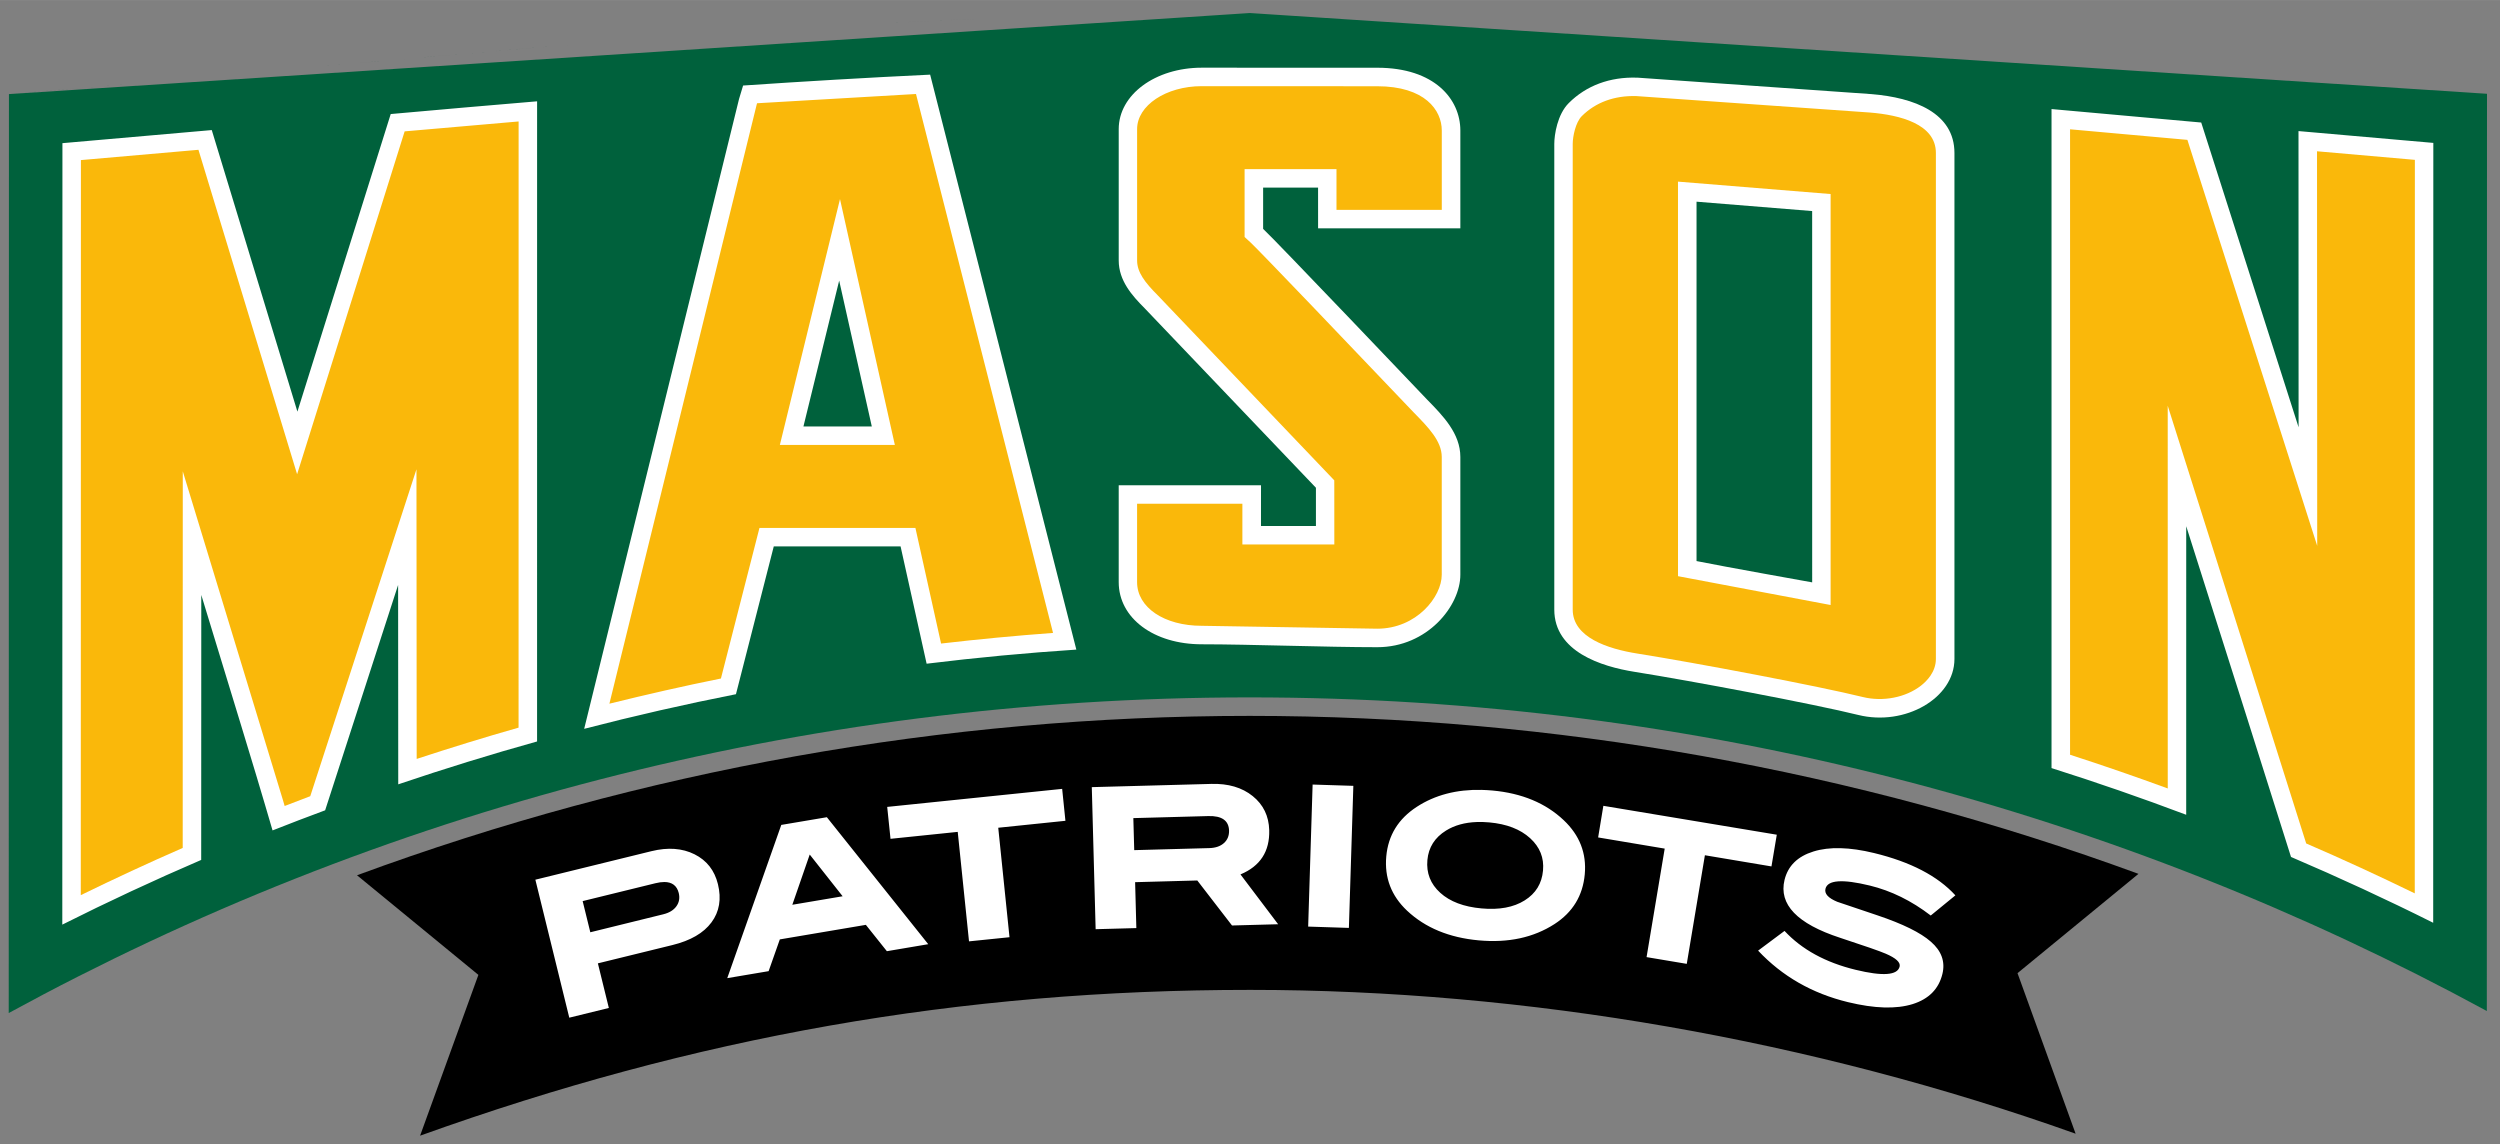 <?xml version="1.0" encoding="UTF-8" standalone="no"?>
<svg xmlns:rdf="http://www.w3.org/1999/02/22-rdf-syntax-ns#" xmlns="http://www.w3.org/2000/svg" xml:space="preserve" height="105.37" viewBox="0 0 230.186 105.366" width="230.18" version="1.1" enable-background="new 0 0 239.641 200" xmlns:cc="http://creativecommons.org/ns#" xmlns:dc="http://purl.org/dc/elements/1.1/" overflow="visible"><rect x="0" y="0" width="230.186" height="105.366" fill="#808080" stroke="none"/><g style="" fill-rule="evenodd" clip-rule="evenodd" transform="translate(.803 1.195)"><path d="m196.1 79.263c-26.081-9.565-53.864-14.547-81.847-14.547-28.105 0-56.002 5.023-82.184 14.675l11.175 9.171-5.368 14.807c25.401-9.129 49.72-13.425 76.428-13.425 25.421 0 51.761 4.602 76.004 13.242l-5.35-14.783 11.14-9.144z"/><path d="m114.27 0.002-114.25 7.465-0.02 84.611c33.935-18.53 72.861-29.064 114.25-29.064 41.253 0 80.059 10.462 113.92 28.877l0.016-84.453h-0.006c-0.011-0.001-0.022-0.001-0.033-0.002l-113.88-7.434zc-5.174 0-10.31 0.074-15.402 0.209 5.092-0.135 10.222-0.209 15.402-0.209zm-114.25 7.465c4.241-0.341 8.561-0.715 12.953-1.105-4.393 0.391-8.712 0.762-12.953 1.103v0.002zm91.242-7.01c-5.047 0.192-10.05 0.439-15 0.727 4.95-0.288 9.953-0.534 15-0.727zm-15 0.727c-4.951 0.288-9.85 0.616-14.694 0.973 4.844-0.357 9.743-0.685 14.694-0.973zm-21.916 1.527c-9.573 0.762-18.913 1.61-27.98 2.438 9.067-0.828 18.407-1.675 27.98-2.438z" transform="translate(0 -.001)" fill="#00613c"/><path d="m109.85 5.035c-4.288 0.004-7.648 2.488-7.648 5.654v12.094c0 1.855 1.227 3.237 2.377 4.391 0.063 0.06 15.774 16.532 15.781 16.539v3.519h-5.059c0-1.125 0.002-3.75 0.002-3.75h-13.102v8.92c0 3.313 3.217 5.723 7.648 5.723 4.442 0 11.433 0.268 16.16 0.268 4.615 0 7.648-3.801 7.648-6.672v-10.844c0-2.16-1.592-3.784-3.055-5.277 0 0-14.043-14.755-15.104-15.725v-3.801h5.059c0 1.03 0.002 3.752 0.002 3.752l13.098 0.002v-9.01c0-2.877-2.365-5.779-7.648-5.779l-16.16-0.004zm-25.01 0.641c-5.809 0.277-11.555 0.617-17.223 1.002l-0.373 1.236-14.26 57.996c4.624-1.199 9.284-2.264 13.975-3.189 0.456-1.778 2.949-11.536 3.482-13.609h11.676c0.433 1.947 2.015 9.08 2.398 10.801 4.578-0.563 9.174-0.995 13.785-1.299l-13.46-52.938zm65.08 0.277c-2.499-0.081-4.672 0.732-6.279 2.338-1.054 1.05-1.334 2.924-1.334 3.768v42.873c0 3.88 4.343 5.245 7.383 5.729 5.355 0.852 16.617 2.983 20.604 3.971 4.289 1.064 8.857-1.537 8.857-5.154v-46.588c0-3.699-3.716-5.102-7.646-5.422l-21.521-1.514h-0.059-0.004zm-101.27 2.178c-4.566 0.382-9.065 0.776-13.478 1.172-1.272 4.055-6.446 20.553-8.592 27.4-2.037-6.697-6.743-22.168-7.885-25.924-4.605 0.403-10.426 0.915-13.75 1.205-0.001 7.273-0.01 59.438-0.012 71.953 4.205-2.111 8.47-4.099 12.789-5.957 0.002-2.737 0.008-15.049 0.008-24.398 2.46 8.037 5.327 17.435 5.863 19.303l0.699 2.379c1.607-0.639 3.222-1.25 4.842-1.853 0.708-2.187 4.119-12.717 6.719-20.75 0 6.592 0.01 16.263 0.012 18.359 4.224-1.43 8.485-2.749 12.783-3.947l0.002-58.941zm139.44 0.713v60.68c4.172 1.322 8.307 2.754 12.4 4.299 0-5.237 0.002-26.438 0.002-26.57 3.334 10.465 8.405 26.52 9.648 30.453 4.422 1.89 8.789 3.908 13.092 6.061 0.002-12.487 0.011-64.53 0.012-71.807-3.003-0.263-8.05-0.706-12.414-1.088 0.002 4.506 0.008 27.272 0.008 27.273-3.101-9.726-7.63-23.891-8.965-28.061-4.499-0.41-9.098-0.827-13.783-1.24zm-32.686 8.529c2.598 0.209 8.384 0.68 10.646 0.863 0.001 3.001 0.002 30.262 0.002 34.188 0 0-8.319-1.487-10.648-1.961 0-2.69-0.001-29.57 0-33.09zm-78.941 7.266c1.338 5.978 2.475 11.06 3.004 13.428h-6.293l0.004-0.02s1.754-7.16 3.285-13.408zm34.262 46.342-11.002 0.297 0.354 13.08 3.748-0.102-0.113-4.227 5.725-0.156 3.197 4.144 4.246-0.115-3.467-4.588c1.818-0.758 2.699-2.116 2.647-4.072-0.036-1.306-0.542-2.351-1.523-3.141-0.979-0.79-2.25-1.164-3.811-1.121zm9.33 0.059-0.41 13.078 3.75 0.121 0.41-13.08-3.75-0.119zm-23.061 0.398-16.109 1.66 0.305 2.939 6.189-0.639 1.039 10.08 3.728-0.381-1.037-10.08 6.186-0.639-0.301-2.941zm38.615 0.094c-2.297-0.052-4.286 0.468-5.967 1.562-1.693 1.103-2.629 2.618-2.805 4.555-0.178 1.963 0.46 3.634 1.916 5.006 1.679 1.576 3.882 2.485 6.606 2.732 2.712 0.247 5.035-0.254 6.971-1.504 1.678-1.087 2.604-2.613 2.783-4.578 0.175-1.936-0.472-3.598-1.939-4.984-1.665-1.575-3.854-2.485-6.562-2.732-0.341-0.031-0.674-0.049-1.002-0.057zm11.215 1.467-0.48 2.91 6.129 1.029-1.67 9.99 3.701 0.621 1.67-10 6.129 1.029 0.49-2.92-15.969-2.66zm-36.375 0.943c1.248-0.034 1.885 0.412 1.912 1.338 0.011 0.47-0.144 0.855-0.471 1.148-0.326 0.294-0.772 0.446-1.34 0.463l-6.92 0.188-0.082-2.949 6.9-0.188zm-35.121 0.105-4.195 0.709-4.975 14.109 3.809-0.643 1.031-2.924 7.922-1.34 1.935 2.426 3.809-0.645-9.336-11.693zm59.844 0.443c0.367-0.013 0.753-0.001 1.156 0.035 1.598 0.146 2.848 0.629 3.75 1.449 0.9 0.819 1.3 1.812 1.191 2.981-0.106 1.198-0.669 2.114-1.69 2.752-1.02 0.64-2.344 0.886-3.969 0.738-1.64-0.147-2.909-0.627-3.805-1.441-0.896-0.811-1.291-1.816-1.182-3.014 0.106-1.168 0.68-2.074 1.721-2.717 0.783-0.484 1.724-0.745 2.826-0.783zm33.486 2.408c-0.93-0.024-1.76 0.077-2.49 0.305-1.46 0.452-2.346 1.325-2.662 2.617-0.546 2.258 1.158 4.035 5.117 5.33 2.256 0.74 3.653 1.227 4.195 1.461 0.95 0.407 1.379 0.802 1.285 1.191-0.196 0.805-1.546 0.904-4.051 0.295-2.769-0.672-4.95-1.865-6.547-3.58l-2.432 1.815c2.215 2.359 4.974 3.942 8.281 4.744 2.44 0.592 4.425 0.652 5.957 0.176 1.486-0.47 2.396-1.395 2.731-2.773 0.275-1.13-0.082-2.123-1.072-2.977-0.937-0.825-2.572-1.632-4.908-2.418-1.24-0.418-2.473-0.833-3.701-1.248-0.835-0.346-1.196-0.746-1.086-1.199 0.196-0.811 1.555-0.908 4.078-0.297 1.971 0.48 3.842 1.399 5.615 2.76l2.269-1.857c-1.627-1.781-4.123-3.079-7.488-3.897-1.131-0.275-2.161-0.424-3.092-0.447zm-107.35 0.068c-0.66-0.048-1.369 0.022-2.127 0.207l-10.691 2.627 3.123 12.705 3.643-0.895-1.01-4.107 6.863-1.685c1.668-0.41 2.866-1.103 3.596-2.088 0.731-0.982 0.929-2.158 0.594-3.522-0.312-1.268-1.029-2.183-2.154-2.748-0.562-0.281-1.175-0.446-1.836-0.494zm12.443 0.518 3.031 3.842-4.633 0.783 1.602-4.625zm-13.395 2.529c0.724 0.001 1.169 0.339 1.336 1.014 0.11 0.457 0.039 0.865-0.217 1.221s-0.659 0.604-1.211 0.738l-6.715 1.655-0.705-2.87 6.703-1.646c0.303-0.075 0.575-0.112 0.816-0.111z" transform="translate(0 -.001)" fill="#fff"/><path d="m109.84 6.736c-3.277 0.002-5.945 1.776-5.945 3.953v12.094c0 1.087 0.718 2.023 1.877 3.188 0.017 0.016 0.05 0.047 14.414 15.105l1.863 1.953 0.002 0.682 0.002 5.223-8.465-0.002v-3.746h-9.695v7.217c0 2.33 2.501 4.019 5.947 4.019l16.158 0.268c3.631 0 5.947-2.941 5.947-4.969v-10.844c0-1.466-1.248-2.738-2.57-4.086-5.64-5.931-14.29-14.977-15.03-15.658l-0.553-0.506v-6.252h8.461v3.752h9.695v-7.305c0-1.881-1.56-4.078-5.947-4.078l-16.158-0.006zm-26.303 0.721c-2.167 0.125-12.774 0.744-14.633 0.852-0.003 0.014-0.029 0.096-0.029 0.096 0 0.01-10.757 43.756-13.568 55.189 3.407-0.843 6.838-1.626 10.268-2.318 0.452-1.76 3.549-13.865 3.549-13.865h14.359s2.268 10.214 2.363 10.646c3.423-0.399 6.87-0.724 10.309-0.979-0.898-3.529-11.985-47.134-12.618-49.621zm66.32 0.193c-2.013-0.062-3.749 0.577-5.019 1.846-0.567 0.567-0.834 1.865-0.834 2.562v42.873c0 2.563 3.235 3.615 5.947 4.047 5.49 0.872 16.75 3.01 20.746 3.998 1.863 0.464 3.975 0.051 5.381-1.049 0.509-0.398 1.365-1.247 1.365-2.451v-46.588c0-2.67-3.309-3.5-6.084-3.725 0.019 0.001-21.502-1.514-21.502-1.514zm-102.91 2.336c-2.479 0.217-8.878 0.773-10.492 0.912-0.019 0.058-9.902 31.57-9.902 31.57s-8.36-27.493-9.084-29.873c-1.948 0.17-8.653 0.758-10.822 0.947 0 2.738-0.01 62.854-0.012 67.68 3.093-1.51 6.226-2.967 9.385-4.346 0-1.382 0.006-34.682 0.006-34.682l9.205 30.219c-0.001-0.003 0.075 0.258 0.176 0.6 1.083-0.414 1.727-0.661 2.357-0.902 0.453-1.4 9.779-30.102 9.779-30.102s0.018 23.894 0.02 26.67c3.113-1.022 6.249-1.99 9.381-2.881 0.001-2.36 0.003-52.408 0.004-55.812zm142.85 0.721v57.588c3.033 0.979 6.036 2.019 8.994 3.103 0-3.972-0.002-35.238-0.002-35.238s12.308 38.911 12.75 40.303c3.375 1.457 6.712 2.999 9.996 4.596 0-4.901 0.01-64.668 0.01-67.539-1.895-0.166-7.435-0.652-9.01-0.789 0.002 3.226 0.018 36.332 0.018 36.332s-11.79-36.87-11.953-37.383c-1.618-0.146-8.29-0.747-10.803-0.973zm-36.1 4.818 14.053 1.143v37.84l-14.051-2.654-0.002-36.328zm-77.158 1.607 5.051 22.637h-10.588l0.521-2.127 5.016-20.51z" transform="translate(0 -.001)" fill="#fab80a"/></g></svg>